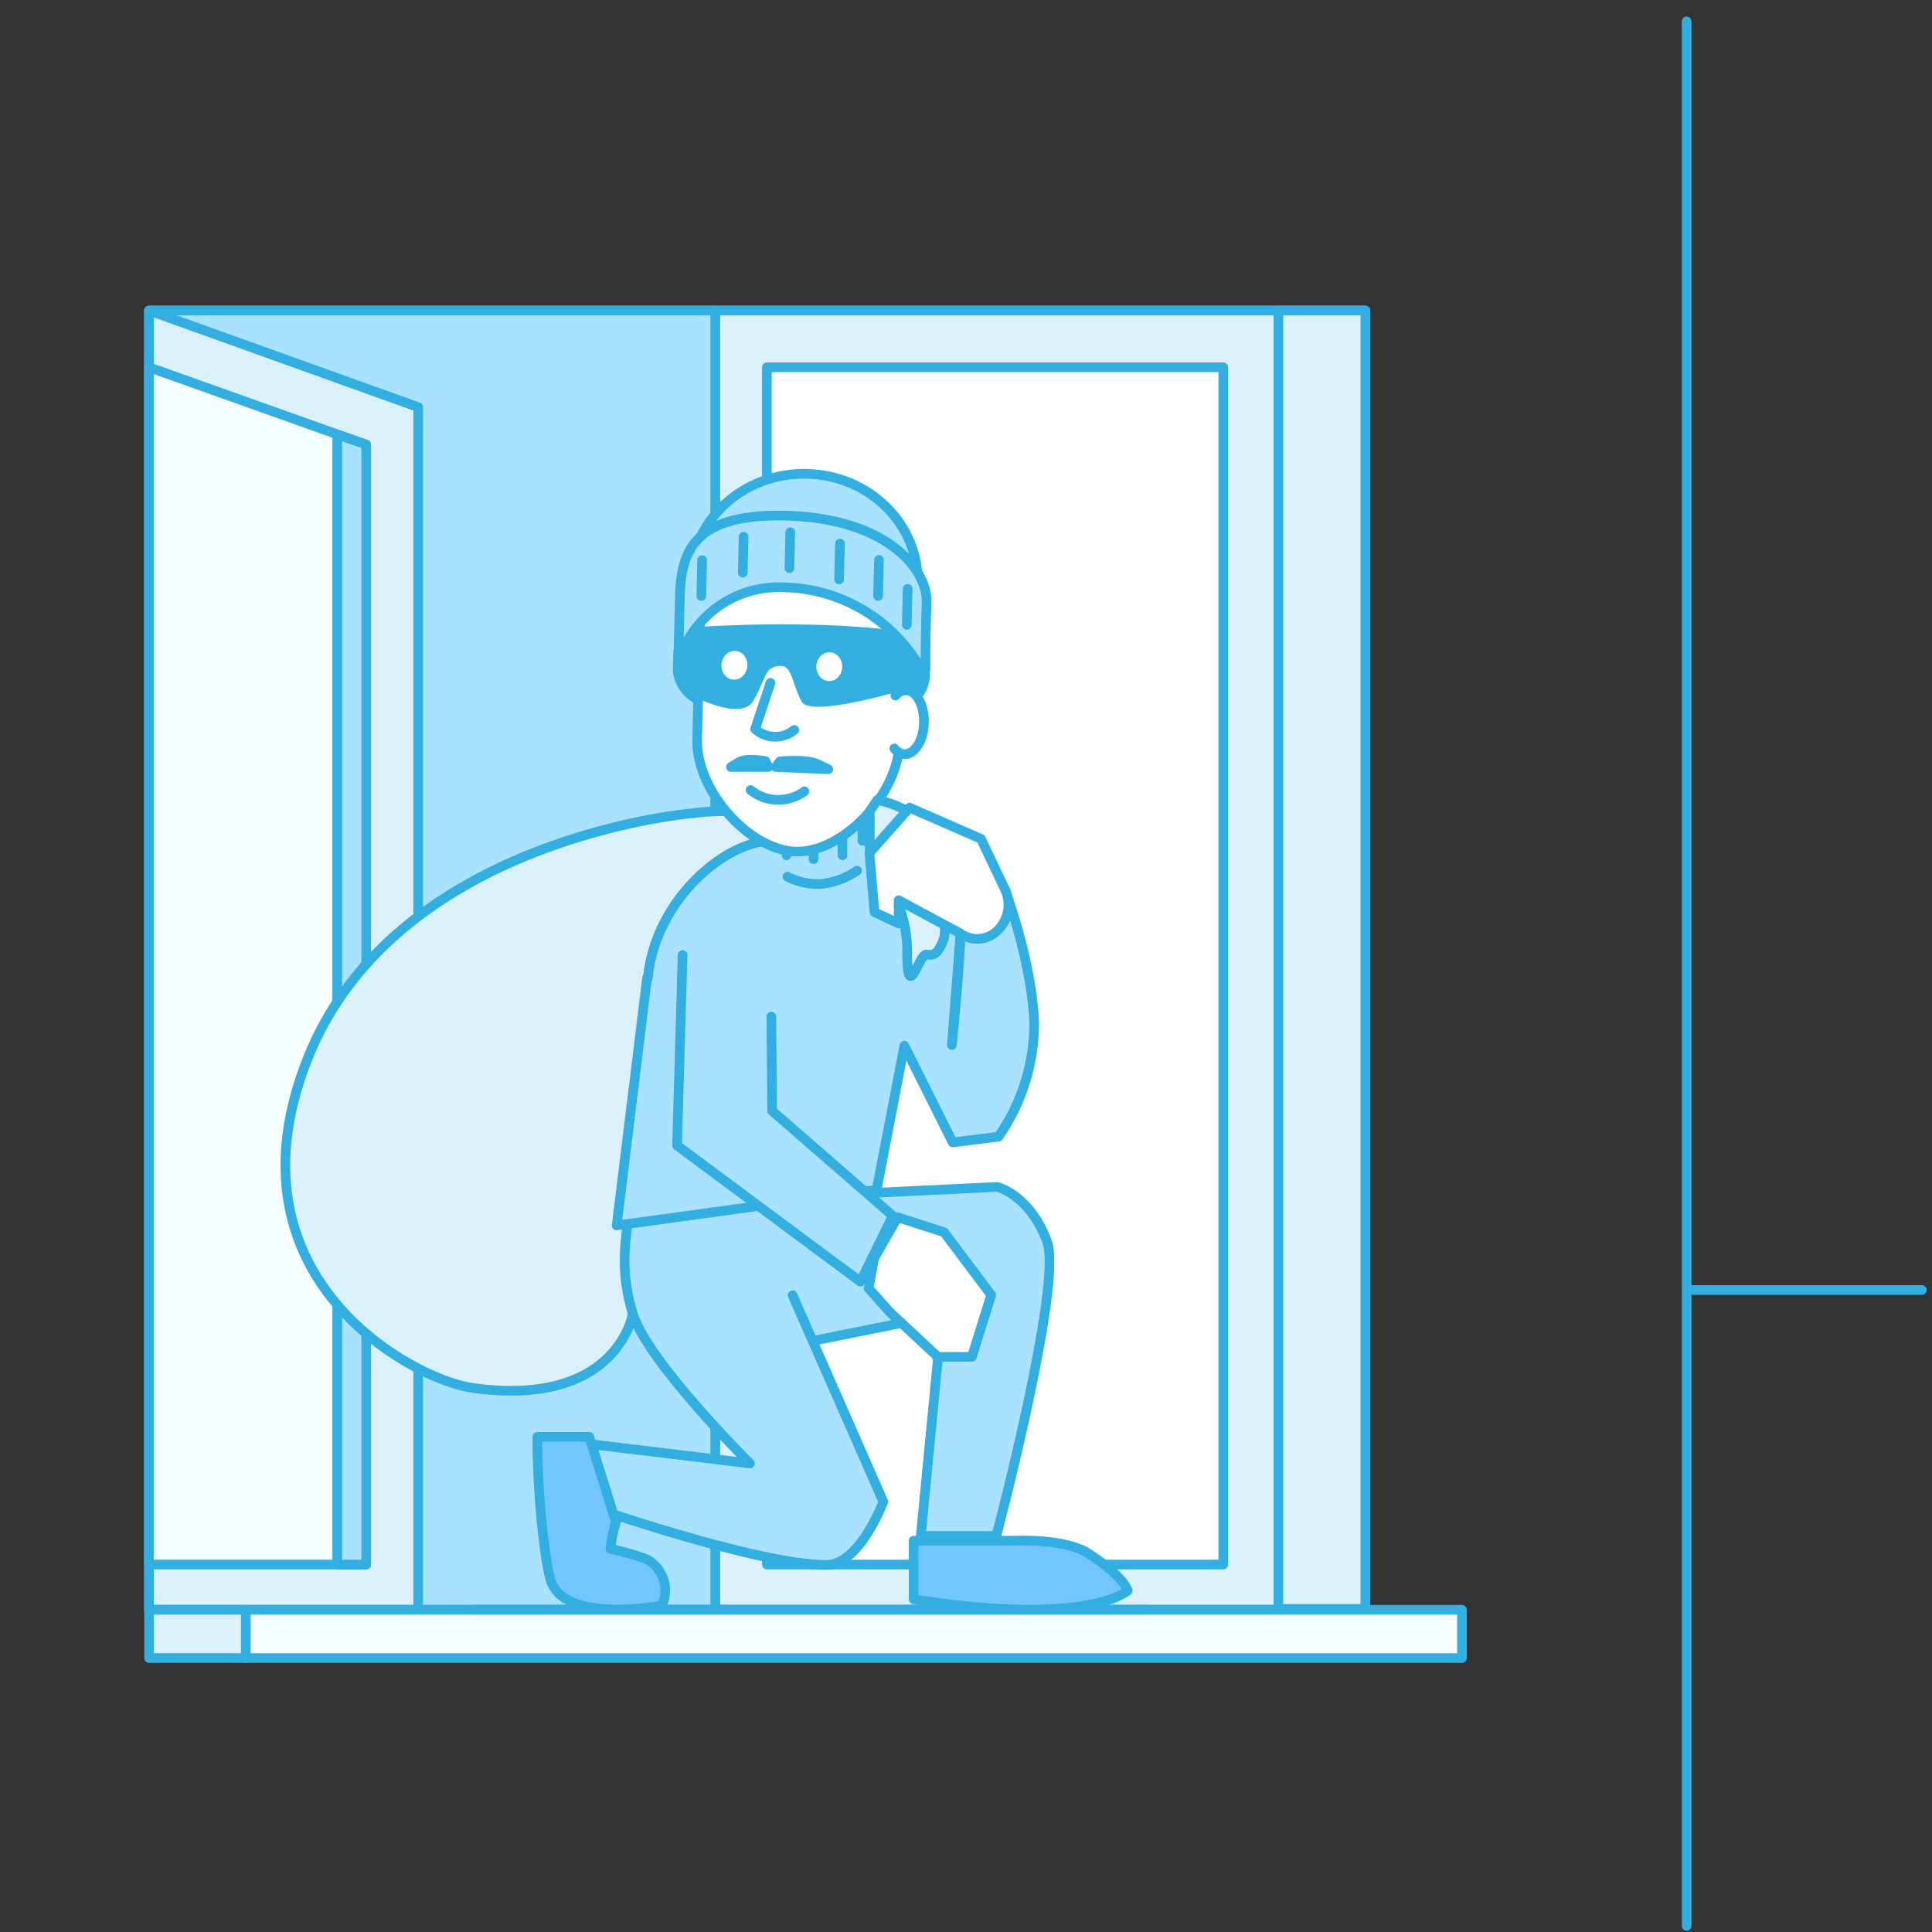 <svg id="Layer_1" data-name="Layer 1" xmlns="http://www.w3.org/2000/svg" viewBox="0 0 200 200"><rect x="0" y="0" width="200" height="200" fill="#333333" stroke="none"/><defs><style>.cls-1{fill:none;}.cls-1,.cls-10,.cls-11,.cls-2,.cls-3,.cls-4,.cls-5,.cls-6,.cls-7{stroke:#32afe0;}.cls-1,.cls-10,.cls-11,.cls-2,.cls-3,.cls-4,.cls-5,.cls-7{stroke-linecap:round;stroke-linejoin:round;}.cls-2,.cls-9{fill:#fff;}.cls-3{fill:#dbf1fa;}.cls-4{fill:#a9e2ff;}.cls-5{fill:#f5fdff;}.cls-6,.cls-8{fill:#32afe0;}.cls-6{stroke-miterlimit:10;}.cls-7{fill:#1e7bc1;}.cls-10{fill:#136fb2;}.cls-11{fill:#71c6ff;}</style></defs><title>225</title><line class="cls-1" x1="174.6" y1="199.37" x2="174.6" y2="2.21"/><line class="cls-1" x1="174.98" y1="133.54" x2="198.95" y2="133.54"/><rect class="cls-2" x="15.43" y="32.15" width="125.91" height="134.49"/><rect class="cls-3" x="74.04" y="32.15" width="67.3" height="134.49"/><rect class="cls-4" x="15.43" y="32.15" width="58.61" height="134.49"/><polygon class="cls-3" points="43.29 166.64 15.43 166.64 15.43 32.15 43.29 42.15 43.29 166.64"/><polygon class="cls-5" points="37.9 161.96 15.43 161.96 15.43 38.02 37.9 46.03 37.9 161.96"/><rect class="cls-2" x="79.39" y="38.02" width="47.24" height="123.94"/><rect class="cls-5" x="25.43" y="166.64" width="125.91" height="5"/><rect class="cls-3" x="15.43" y="166.64" width="10.01" height="5"/><rect class="cls-3" x="132.34" y="32.15" width="9" height="134.41"/><polygon class="cls-4" points="37.91 161.96 34.91 161.96 34.91 44.97 37.91 46.03 37.91 161.96"/><path class="cls-3" d="M71.53,84.21S41,86.78,31.89,109.48s10.81,33.34,17.05,34.2c15,2.08,16.57-7.68,16.57-7.68L77.33,91.52l3.58-6.75A23.79,23.79,0,0,0,71.53,84.21Z"/><line class="cls-1" x1="118.56" y1="166.63" x2="48.94" y2="166.63"/><path class="cls-4" d="M79.53,139.74l18-3.63L95.32,159h7.82s6.88-26.06,5.26-30.45c-1.82-4.92-5.18-5.68-5.18-5.68l-20.69,1"/><path class="cls-4" d="M82.05,134.09l9.39,21.36S89,162,85.56,162c-7.31,0-25.2-6.3-25.2-6.3s-2.32-.16-2.46-2.21c-.16-2.55,3.13-4,3.13-4l16.6,2S67.05,141,65.51,136c-1.78-5.81-.17-9.08-.5-11.57l19.84-3.12"/><path class="cls-2" d="M88.18,86.72s-.72,4.19-4.1,4-3.53-4.47-3.53-4.47l.39-5.72,7.64.51Z"/><path class="cls-4" d="M67.06,101.27c.75-7.9,7.6-13.8,12.28-14.2,0,0,0-.44,0-.34V83.56a11.75,11.75,0,0,0,4.94,1.05,14.47,14.47,0,0,0,5-1.05v3c0-.11,0,.47,0,.47,4.75.43,6.43,1.8,10.15,9.58,0,2.68-.89,11.57-.89,11.57l.89-11.57L104,92s2.81,7.39,3.06,13.89a20.59,20.59,0,0,1-3.7,11.78l-4.74.59-5-10h0l-2.87,14.9-26.91,3.7,3.15-25.66"/><path class="cls-1" d="M81.52,90.75a6.72,6.72,0,0,0,3.66.74,8.2,8.2,0,0,0,3.54-1.36"/><line class="cls-1" x1="87.21" y1="88.54" x2="87.21" y2="86.49"/><line class="cls-1" x1="84.22" y1="88.94" x2="84.22" y2="86.89"/><line class="cls-1" x1="81.43" y1="86.49" x2="81.43" y2="88.54"/><rect class="cls-6" x="70.18" y="64.68" width="25.61" height="8.27" rx="3.37" ry="3.37" transform="translate(1.68 -1.98) rotate(1.38)"/><path class="cls-2" d="M82.37,88.16h0C77.51,88,72,81.79,72.17,76.48l.38-15.88c.14-5.66,4.49-10.18,9.67-10.06l2.12.05c5.18.13,9.31,4.86,9.17,10.51l-.38,15.68C93,82.2,87.33,88.28,82.37,88.16Z"/><path class="cls-1" d="M82.22,75.57a3.12,3.12,0,0,1-4.05-.1l1.59-4.78"/><path class="cls-1" d="M83.27,81.92a4.58,4.58,0,0,1-5.57-.13"/><path class="cls-7" d="M79.24,78.79s-1.94-.38-2.76.11l-.81.5h3.86Z"/><path class="cls-7" d="M80.74,78.82s2.76-.27,3.88.27l1.12.54-5.44-.23Z"/><path class="cls-8" d="M95,71s-11,3.45-12,1.64-1-3.67-2.11-3.7c-1.79,0-1.48,1.1-2.89,3.58s-7.54-1.12-7.54-1.12L70.64,65s6.56-.49,12.65-.34a83.88,83.88,0,0,1,11.87.95Z"/><path class="cls-9" d="M77,67.82a1.61,1.61,0,0,1-.05,2.1,1.25,1.25,0,0,1-1.9,0,1.61,1.61,0,0,1,.05-2.1A1.25,1.25,0,0,1,77,67.82Z"/><ellipse class="cls-9" cx="85.84" cy="69.02" rx="1.49" ry="1.34" transform="translate(14.78 153.17) rotate(-88.62)"/><path class="cls-2" d="M92.69,72l.17-.16a1.36,1.36,0,0,1,.93-.38c1.07,0,1.9,1.53,1.86,3.35s-.95,3.28-2,3.26a1.45,1.45,0,0,1-1.07-.59"/><path class="cls-4" d="M71.53,59.81c.15-6.1,5.52-10.91,12-10.76S95.13,54.28,95,60.38"/><path class="cls-4" d="M95.06,68.76l.74.53s0-3.45.12-6.91-4.13-8.73-14.55-9c-10.07-.24-10.91,4.18-11,8.74l-.16,6.54h0a10.81,10.81,0,0,1,10.9-7.86A16.74,16.74,0,0,1,95.06,68.76Z"/><line class="cls-10" x1="81.72" y1="58.82" x2="81.81" y2="55.1"/><line class="cls-10" x1="76.89" y1="59.28" x2="76.98" y2="55.56"/><line class="cls-10" x1="72.6" y1="61.7" x2="72.69" y2="57.98"/><line class="cls-10" x1="90.9" y1="61.69" x2="90.99" y2="57.97"/><line class="cls-10" x1="93.87" y1="64.68" x2="93.96" y2="60.96"/><line class="cls-10" x1="86.86" y1="59.98" x2="86.95" y2="56.26"/><path class="cls-11" d="M94.58,165.56v-6.07h10.61s5.05-.24,7.44,1.3c3.78,2.44,4.11,3.87,4.11,3.87S112.77,168.42,94.58,165.56Z"/><path class="cls-11" d="M55.62,148.74H61l2.76,8.83a14.86,14.86,0,0,0-.57,2.76,27,27,0,0,1,3.8,1.1,3.67,3.67,0,0,1,1.52,4.77s-10.21,2-11.54-2.72C56.28,160.94,55.62,154.1,55.62,148.74Z"/><polyline class="cls-4" points="79.85 105.24 79.93 115 92.42 125.86 89.07 132.68 70.09 118.58 70.66 98.86"/><polygon class="cls-2" points="92.92 126.01 97.73 127.56 102.61 134.06 100.61 140.46 97.08 140.46 92.14 135.86 89.92 133.37 90.49 130.24 92.92 126.01"/><path class="cls-3" d="M90.8,82.83s-.32.51-.76,1.12V88.3s3.89,4.54,3.87,10.18,1.21.23,2,.34,1.22-.08,1.78-1.62c.28-.78-.14-2.07.78-2.07s2.94,2.6,3.27,1.3a4,4,0,0,0-.65-2.76s3.15,1.68,3,.27S96.27,83.63,90.8,82.83Z"/><path class="cls-2" d="M104,92l-2.45-5.16-7.39-3.23L90,88.3l.53,6.13,2.5,1.17V93.19l6.37,3.43a3,3,0,0,0,4-.43A3.72,3.72,0,0,0,104,92Z"/></svg>